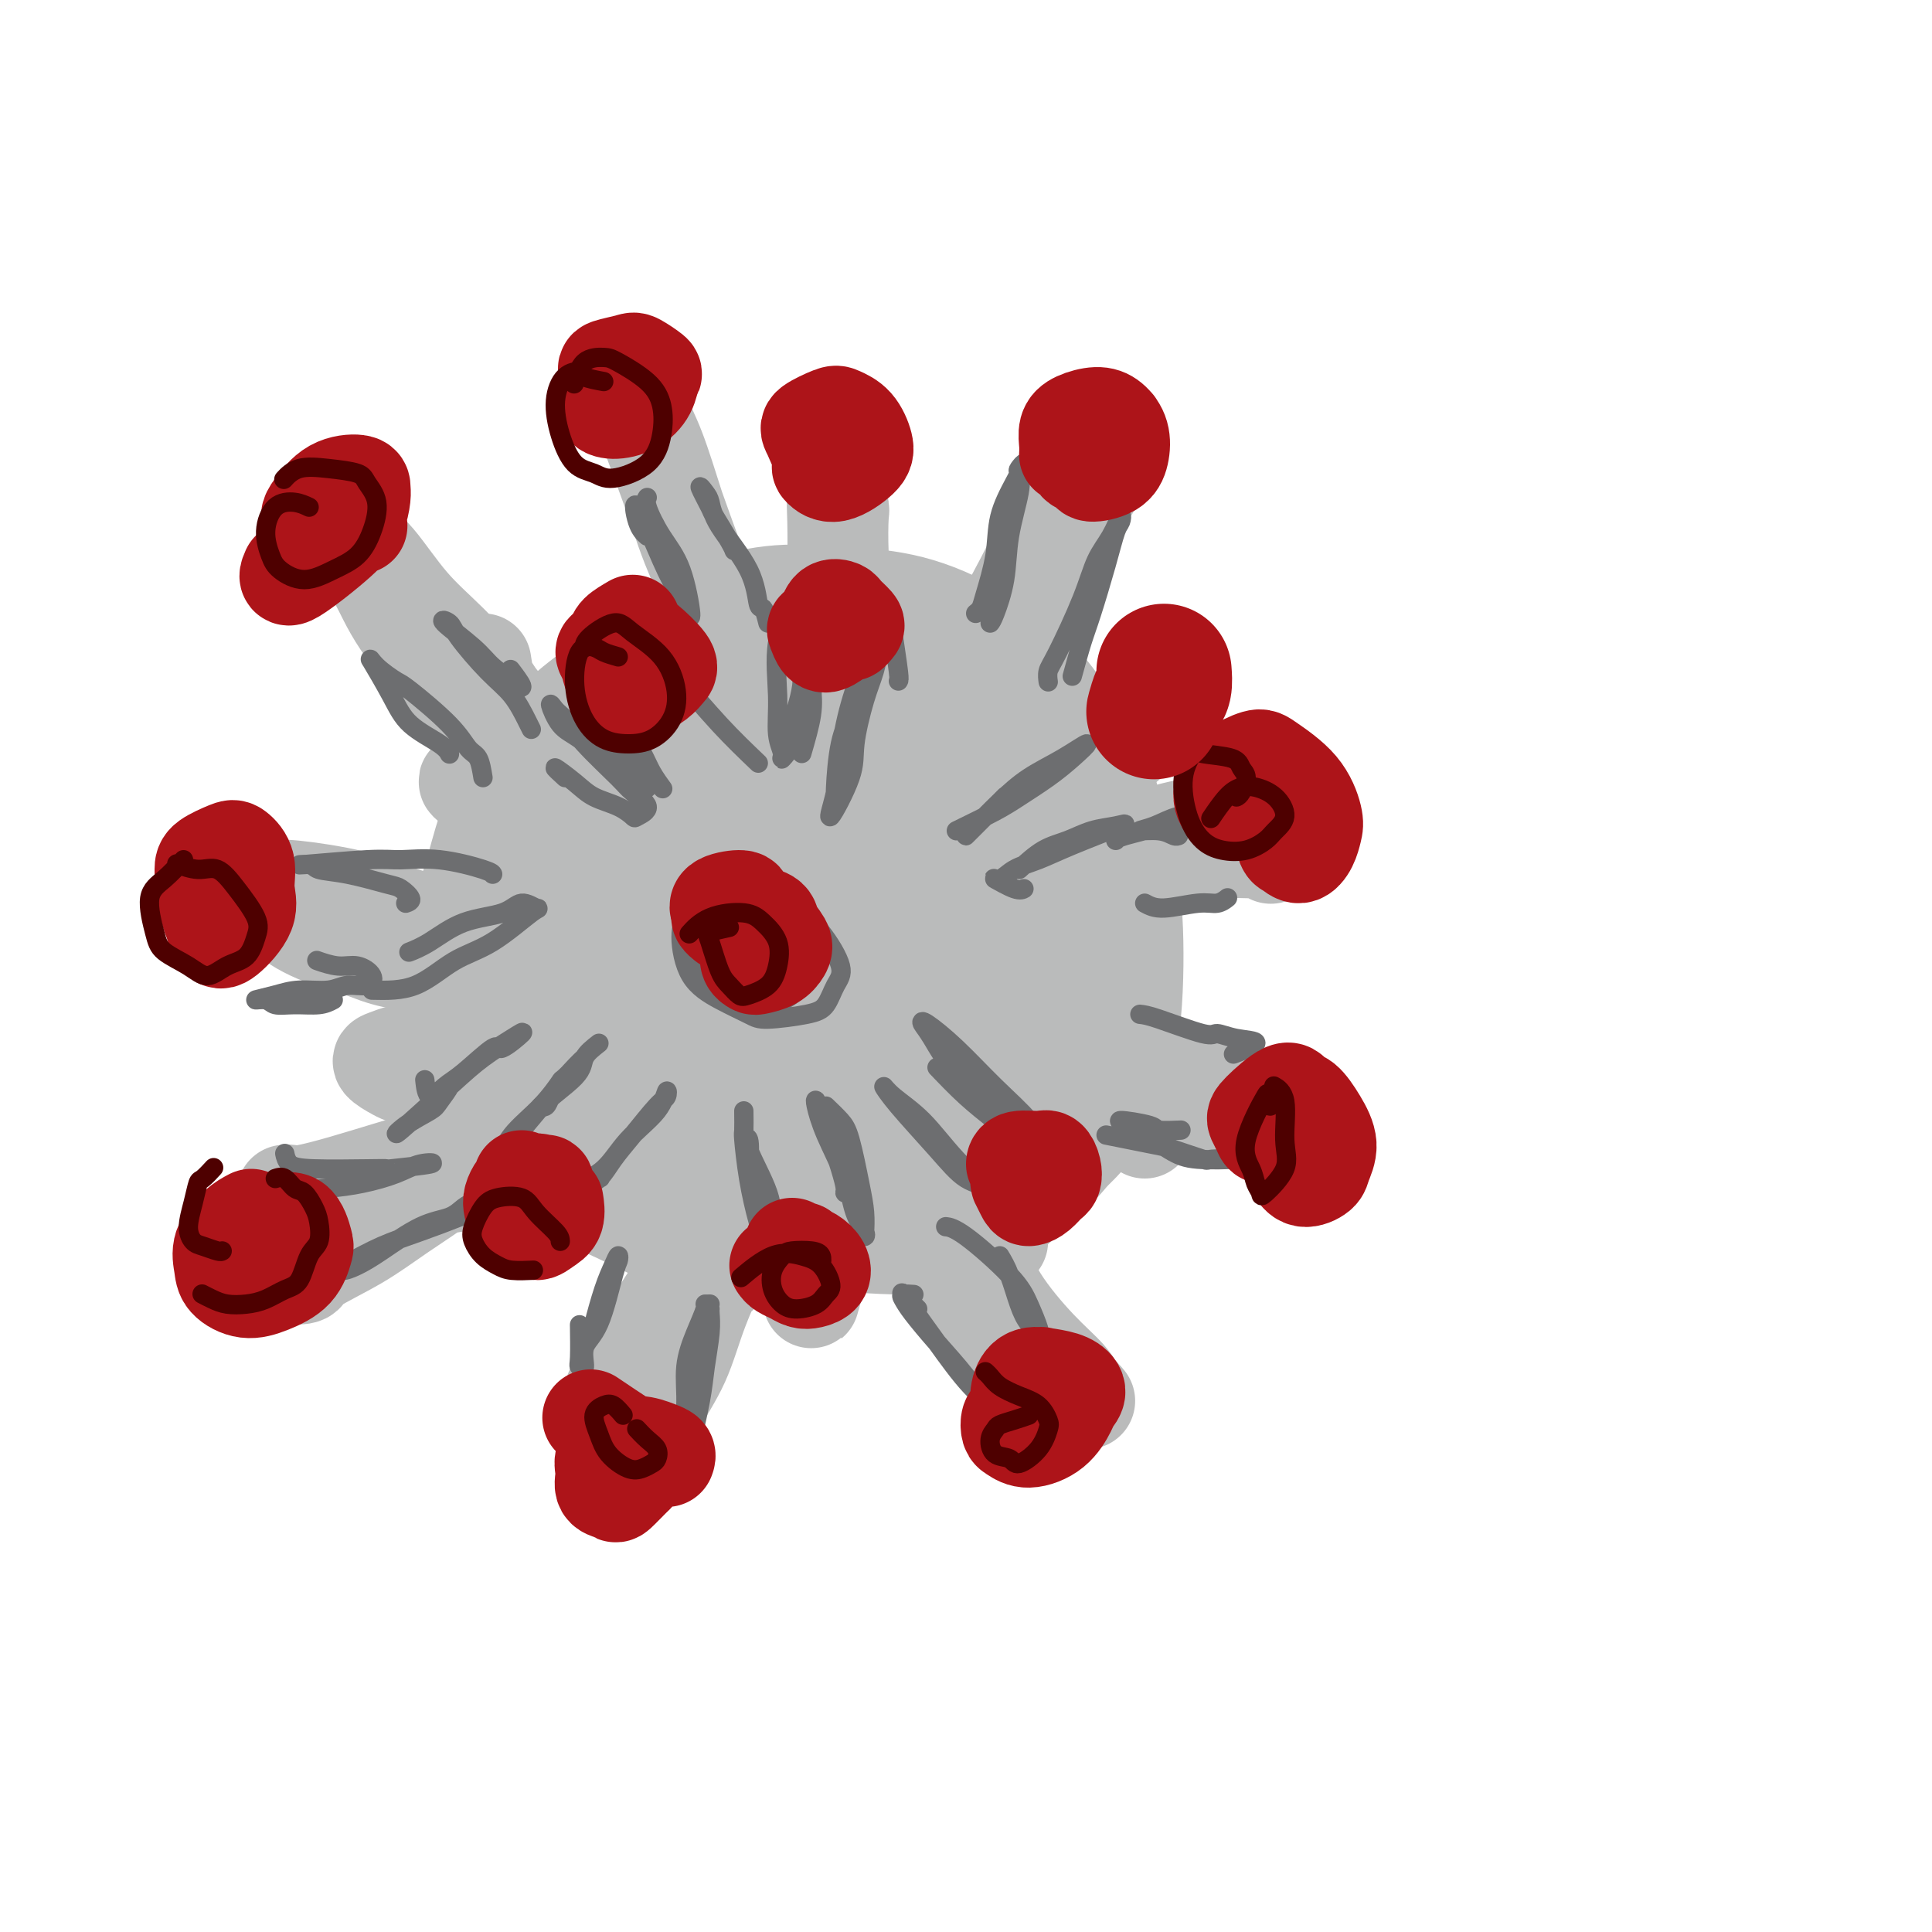 <svg viewBox='0 0 400 400' version='1.1' xmlns='http://www.w3.org/2000/svg' xmlns:xlink='http://www.w3.org/1999/xlink'><g fill='none' stroke='rgb(186,187,187)' stroke-width='28' stroke-linecap='round' stroke-linejoin='round'><path d='M186,154c-0.231,-0.624 -0.461,-1.247 -2,-2c-1.539,-0.753 -4.386,-1.635 -7,-2c-2.614,-0.365 -4.996,-0.214 -8,1c-3.004,1.214 -6.630,3.492 -10,6c-3.370,2.508 -6.486,5.247 -9,8c-2.514,2.753 -4.428,5.521 -6,10c-1.572,4.479 -2.802,10.668 -3,16c-0.198,5.332 0.638,9.805 2,14c1.362,4.195 3.251,8.111 6,12c2.749,3.889 6.358,7.752 10,10c3.642,2.248 7.317,2.880 11,3c3.683,0.120 7.372,-0.273 11,-1c3.628,-0.727 7.194,-1.787 10,-4c2.806,-2.213 4.854,-5.578 7,-9c2.146,-3.422 4.392,-6.901 6,-12c1.608,-5.099 2.578,-11.819 3,-18c0.422,-6.181 0.296,-11.824 0,-17c-0.296,-5.176 -0.763,-9.886 -3,-15c-2.237,-5.114 -6.243,-10.632 -10,-14c-3.757,-3.368 -7.265,-4.586 -11,-5c-3.735,-0.414 -7.696,-0.023 -13,1c-5.304,1.023 -11.950,2.676 -17,5c-5.050,2.324 -8.505,5.317 -12,8c-3.495,2.683 -7.031,5.056 -11,9c-3.969,3.944 -8.369,9.458 -11,14c-2.631,4.542 -3.491,8.111 -4,12c-0.509,3.889 -0.667,8.097 0,13c0.667,4.903 2.158,10.500 4,15c1.842,4.500 4.034,7.904 8,12c3.966,4.096 9.704,8.885 15,12c5.296,3.115 10.148,4.558 15,6'/><path d='M157,242c5.361,1.437 11.265,2.029 17,2c5.735,-0.029 11.302,-0.679 17,-2c5.698,-1.321 11.526,-3.311 16,-6c4.474,-2.689 7.595,-6.075 10,-9c2.405,-2.925 4.095,-5.389 6,-10c1.905,-4.611 4.025,-11.370 5,-17c0.975,-5.630 0.804,-10.131 0,-15c-0.804,-4.869 -2.243,-10.107 -5,-16c-2.757,-5.893 -6.832,-12.441 -11,-17c-4.168,-4.559 -8.428,-7.127 -13,-10c-4.572,-2.873 -9.458,-6.049 -14,-8c-4.542,-1.951 -8.742,-2.678 -14,-3c-5.258,-0.322 -11.574,-0.239 -16,0c-4.426,0.239 -6.960,0.636 -10,2c-3.040,1.364 -6.584,3.696 -10,6c-3.416,2.304 -6.703,4.579 -10,7c-3.297,2.421 -6.603,4.988 -10,9c-3.397,4.012 -6.886,9.468 -9,14c-2.114,4.532 -2.855,8.138 -4,12c-1.145,3.862 -2.695,7.979 -2,14c0.695,6.021 3.634,13.945 6,20c2.366,6.055 4.160,10.241 7,14c2.840,3.759 6.725,7.089 12,10c5.275,2.911 11.940,5.401 18,7c6.060,1.599 11.514,2.307 17,3c5.486,0.693 11.002,1.371 18,1c6.998,-0.371 15.477,-1.790 21,-3c5.523,-1.210 8.089,-2.211 11,-4c2.911,-1.789 6.168,-4.366 9,-7c2.832,-2.634 5.238,-5.324 7,-9c1.762,-3.676 2.881,-8.338 4,-13'/><path d='M230,214c0.892,-5.548 1.122,-12.918 1,-19c-0.122,-6.082 -0.598,-10.875 -2,-16c-1.402,-5.125 -3.731,-10.580 -6,-15c-2.269,-4.420 -4.476,-7.803 -8,-12c-3.524,-4.197 -8.363,-9.206 -13,-13c-4.637,-3.794 -9.071,-6.371 -13,-8c-3.929,-1.629 -7.354,-2.308 -12,-3c-4.646,-0.692 -10.515,-1.398 -15,-1c-4.485,0.398 -7.587,1.898 -11,3c-3.413,1.102 -7.137,1.806 -11,4c-3.863,2.194 -7.865,5.880 -11,9c-3.135,3.120 -5.402,5.675 -8,9c-2.598,3.325 -5.526,7.420 -8,11c-2.474,3.580 -4.494,6.645 -6,11c-1.506,4.355 -2.499,10.002 -3,15c-0.501,4.998 -0.509,9.349 0,14c0.509,4.651 1.536,9.603 3,14c1.464,4.397 3.366,8.238 7,12c3.634,3.762 9.001,7.443 14,10c4.999,2.557 9.629,3.988 14,6c4.371,2.012 8.481,4.605 13,6c4.519,1.395 9.446,1.592 15,2c5.554,0.408 11.735,1.026 17,1c5.265,-0.026 9.613,-0.697 13,-2c3.387,-1.303 5.814,-3.236 9,-6c3.186,-2.764 7.130,-6.357 10,-10c2.870,-3.643 4.667,-7.335 6,-11c1.333,-3.665 2.203,-7.302 3,-13c0.797,-5.698 1.522,-13.457 2,-19c0.478,-5.543 0.708,-8.869 0,-13c-0.708,-4.131 -2.354,-9.065 -4,-14'/><path d='M226,166c-1.630,-6.313 -3.706,-8.595 -6,-12c-2.294,-3.405 -4.806,-7.934 -9,-12c-4.194,-4.066 -10.070,-7.670 -15,-10c-4.930,-2.330 -8.916,-3.385 -13,-4c-4.084,-0.615 -8.268,-0.791 -12,-1c-3.732,-0.209 -7.013,-0.453 -11,0c-3.987,0.453 -8.681,1.601 -12,3c-3.319,1.399 -5.265,3.049 -8,5c-2.735,1.951 -6.259,4.202 -10,8c-3.741,3.798 -7.697,9.143 -11,13c-3.303,3.857 -5.951,6.226 -8,9c-2.049,2.774 -3.499,5.953 -5,10c-1.501,4.047 -3.054,8.962 -4,14c-0.946,5.038 -1.286,10.198 -1,15c0.286,4.802 1.199,9.247 3,14c1.801,4.753 4.491,9.813 7,14c2.509,4.187 4.837,7.499 8,10c3.163,2.501 7.161,4.189 11,6c3.839,1.811 7.518,3.744 11,5c3.482,1.256 6.767,1.834 12,2c5.233,0.166 12.416,-0.081 18,-1c5.584,-0.919 9.571,-2.511 14,-5c4.429,-2.489 9.302,-5.876 13,-9c3.698,-3.124 6.220,-5.986 8,-11c1.780,-5.014 2.816,-12.179 3,-19c0.184,-6.821 -0.484,-13.298 -2,-19c-1.516,-5.702 -3.881,-10.630 -7,-15c-3.119,-4.370 -6.991,-8.182 -11,-11c-4.009,-2.818 -8.156,-4.643 -12,-6c-3.844,-1.357 -7.384,-2.245 -12,-2c-4.616,0.245 -10.308,1.622 -16,3'/><path d='M149,160c-4.451,1.923 -7.578,5.232 -11,9c-3.422,3.768 -7.140,7.996 -10,13c-2.860,5.004 -4.862,10.785 -5,18c-0.138,7.215 1.590,15.865 4,21c2.410,5.135 5.504,6.756 9,8c3.496,1.244 7.393,2.111 12,2c4.607,-0.111 9.923,-1.199 15,-3c5.077,-1.801 9.913,-4.314 15,-9c5.087,-4.686 10.424,-11.544 14,-17c3.576,-5.456 5.392,-9.511 6,-14c0.608,-4.489 0.009,-9.412 -3,-15c-3.009,-5.588 -8.427,-11.840 -13,-15c-4.573,-3.160 -8.301,-3.230 -12,-3c-3.699,0.230 -7.370,0.758 -12,4c-4.630,3.242 -10.220,9.198 -13,15c-2.780,5.802 -2.751,11.448 -3,17c-0.249,5.552 -0.777,11.008 1,15c1.777,3.992 5.859,6.520 10,8c4.141,1.480 8.341,1.913 12,1c3.659,-0.913 6.779,-3.172 10,-6c3.221,-2.828 6.545,-6.225 9,-10c2.455,-3.775 4.041,-7.929 4,-13c-0.041,-5.071 -1.707,-11.060 -4,-15c-2.293,-3.940 -5.211,-5.832 -7,-7c-1.789,-1.168 -2.449,-1.611 -5,-1c-2.551,0.611 -6.993,2.275 -10,6c-3.007,3.725 -4.579,9.512 -5,15c-0.421,5.488 0.310,10.677 1,15c0.690,4.323 1.340,7.779 4,10c2.660,2.221 7.332,3.206 11,3c3.668,-0.206 6.334,-1.603 9,-3'/><path d='M182,209c2.956,-1.574 5.845,-4.010 8,-8c2.155,-3.990 3.574,-9.534 4,-14c0.426,-4.466 -0.142,-7.853 -2,-11c-1.858,-3.147 -5.007,-6.053 -7,-8c-1.993,-1.947 -2.830,-2.934 -5,-2c-2.170,0.934 -5.674,3.789 -8,7c-2.326,3.211 -3.474,6.779 -4,11c-0.526,4.221 -0.431,9.094 0,13c0.431,3.906 1.197,6.845 2,9c0.803,2.155 1.641,3.525 4,4c2.359,0.475 6.238,0.053 9,-2c2.762,-2.053 4.407,-5.739 6,-9c1.593,-3.261 3.133,-6.097 3,-10c-0.133,-3.903 -1.940,-8.874 -3,-11c-1.060,-2.126 -1.375,-1.407 -2,-2c-0.625,-0.593 -1.561,-2.497 -4,-2c-2.439,0.497 -6.380,3.396 -9,6c-2.620,2.604 -3.919,4.915 -5,7c-1.081,2.085 -1.945,3.946 -2,7c-0.055,3.054 0.699,7.301 1,9c0.301,1.699 0.151,0.849 0,0'/></g>
<g fill='none' stroke='rgb(186,187,187)' stroke-width='20' stroke-linecap='round' stroke-linejoin='round'><path d='M100,137c0.311,2.000 0.622,4.000 1,5c0.378,1.000 0.822,1.000 1,1c0.178,0.000 0.089,0.000 0,0'/><path d='M118,163c-0.288,-1.120 -0.577,-2.240 -1,-3c-0.423,-0.760 -0.981,-1.160 -2,-2c-1.019,-0.840 -2.498,-2.119 -5,-5c-2.502,-2.881 -6.025,-7.365 -9,-11c-2.975,-3.635 -5.400,-6.420 -8,-9c-2.600,-2.580 -5.376,-4.954 -8,-8c-2.624,-3.046 -5.097,-6.765 -7,-9c-1.903,-2.235 -3.235,-2.986 -4,-4c-0.765,-1.014 -0.962,-2.291 -1,-2c-0.038,0.291 0.083,2.151 1,4c0.917,1.849 2.631,3.686 4,6c1.369,2.314 2.395,5.104 5,9c2.605,3.896 6.790,8.898 10,13c3.210,4.102 5.445,7.303 8,10c2.555,2.697 5.431,4.891 8,7c2.569,2.109 4.832,4.134 6,5c1.168,0.866 1.241,0.572 2,1c0.759,0.428 2.204,1.577 3,2c0.796,0.423 0.942,0.121 1,0c0.058,-0.121 0.029,-0.060 0,0'/><path d='M155,142c-1.055,-1.532 -2.109,-3.064 -3,-5c-0.891,-1.936 -1.618,-4.276 -3,-8c-1.382,-3.724 -3.417,-8.832 -5,-13c-1.583,-4.168 -2.712,-7.397 -4,-11c-1.288,-3.603 -2.736,-7.582 -4,-11c-1.264,-3.418 -2.345,-6.276 -3,-8c-0.655,-1.724 -0.886,-2.315 -1,-3c-0.114,-0.685 -0.113,-1.463 0,-1c0.113,0.463 0.337,2.166 1,4c0.663,1.834 1.766,3.799 3,7c1.234,3.201 2.600,7.639 4,12c1.400,4.361 2.833,8.646 5,13c2.167,4.354 5.068,8.778 7,12c1.932,3.222 2.896,5.242 4,7c1.104,1.758 2.347,3.255 3,4c0.653,0.745 0.714,0.739 1,1c0.286,0.261 0.796,0.789 1,1c0.204,0.211 0.102,0.106 0,0'/><path d='M206,162c0.295,-0.277 0.590,-0.554 1,-3c0.410,-2.446 0.935,-7.062 2,-11c1.065,-3.938 2.670,-7.200 4,-11c1.330,-3.800 2.385,-8.140 4,-13c1.615,-4.860 3.791,-10.241 5,-14c1.209,-3.759 1.451,-5.896 2,-7c0.549,-1.104 1.405,-1.173 2,-2c0.595,-0.827 0.928,-2.410 0,-2c-0.928,0.410 -3.119,2.814 -4,4c-0.881,1.186 -0.453,1.152 -1,2c-0.547,0.848 -2.069,2.576 -4,7c-1.931,4.424 -4.271,11.545 -6,17c-1.729,5.455 -2.849,9.245 -4,13c-1.151,3.755 -2.335,7.476 -3,10c-0.665,2.524 -0.810,3.851 0,3c0.810,-0.851 2.576,-3.881 3,-5c0.424,-1.119 -0.492,-0.326 0,-2c0.492,-1.674 2.393,-5.815 4,-10c1.607,-4.185 2.922,-8.414 4,-13c1.078,-4.586 1.921,-9.530 3,-13c1.079,-3.470 2.395,-5.466 3,-7c0.605,-1.534 0.499,-2.606 0,-2c-0.499,0.606 -1.391,2.888 -2,4c-0.609,1.112 -0.934,1.052 -2,3c-1.066,1.948 -2.873,5.904 -5,10c-2.127,4.096 -4.573,8.334 -6,12c-1.427,3.666 -1.836,6.762 -2,8c-0.164,1.238 -0.082,0.619 0,0'/><path d='M221,178c1.447,-0.778 2.894,-1.556 5,-2c2.106,-0.444 4.870,-0.553 7,-1c2.130,-0.447 3.625,-1.232 6,-2c2.375,-0.768 5.630,-1.521 8,-2c2.370,-0.479 3.855,-0.685 5,-1c1.145,-0.315 1.952,-0.737 3,-1c1.048,-0.263 2.339,-0.365 2,0c-0.339,0.365 -2.308,1.198 -5,2c-2.692,0.802 -6.106,1.573 -9,2c-2.894,0.427 -5.268,0.512 -8,1c-2.732,0.488 -5.821,1.381 -9,2c-3.179,0.619 -6.447,0.965 -8,1c-1.553,0.035 -1.390,-0.240 -2,0c-0.610,0.240 -1.993,0.993 -1,1c0.993,0.007 4.362,-0.734 6,-1c1.638,-0.266 1.546,-0.057 3,0c1.454,0.057 4.455,-0.038 8,0c3.545,0.038 7.633,0.210 11,0c3.367,-0.210 6.013,-0.802 9,-1c2.987,-0.198 6.316,-0.001 8,0c1.684,0.001 1.723,-0.192 2,0c0.277,0.192 0.794,0.769 1,1c0.206,0.231 0.103,0.115 0,0'/><path d='M234,221c0.659,0.245 1.318,0.490 3,1c1.682,0.510 4.386,1.285 7,2c2.614,0.715 5.140,1.369 7,2c1.860,0.631 3.056,1.239 5,2c1.944,0.761 4.636,1.673 6,2c1.364,0.327 1.402,0.067 2,0c0.598,-0.067 1.758,0.059 1,0c-0.758,-0.059 -3.434,-0.304 -6,-1c-2.566,-0.696 -5.023,-1.845 -9,-3c-3.977,-1.155 -9.476,-2.318 -14,-3c-4.524,-0.682 -8.074,-0.884 -10,-1c-1.926,-0.116 -2.228,-0.145 -3,0c-0.772,0.145 -2.015,0.462 -2,1c0.015,0.538 1.287,1.295 3,2c1.713,0.705 3.867,1.359 7,2c3.133,0.641 7.246,1.268 11,2c3.754,0.732 7.150,1.569 10,2c2.850,0.431 5.156,0.456 7,1c1.844,0.544 3.227,1.608 4,2c0.773,0.392 0.935,0.112 1,0c0.065,-0.112 0.032,-0.056 0,0'/><path d='M207,257c-1.045,-0.728 -2.089,-1.456 -3,-2c-0.911,-0.544 -1.687,-0.906 -2,-1c-0.313,-0.094 -0.162,0.078 0,1c0.162,0.922 0.334,2.594 1,5c0.666,2.406 1.827,5.547 4,9c2.173,3.453 5.358,7.218 8,10c2.642,2.782 4.741,4.581 6,6c1.259,1.419 1.680,2.458 2,3c0.320,0.542 0.540,0.585 1,1c0.460,0.415 1.159,1.201 1,1c-0.159,-0.201 -1.176,-1.389 -3,-3c-1.824,-1.611 -4.453,-3.646 -7,-6c-2.547,-2.354 -5.011,-5.026 -9,-9c-3.989,-3.974 -9.504,-9.248 -13,-13c-3.496,-3.752 -4.974,-5.982 -6,-7c-1.026,-1.018 -1.599,-0.824 -2,-1c-0.401,-0.176 -0.628,-0.722 1,1c1.628,1.722 5.111,5.711 8,9c2.889,3.289 5.183,5.876 8,9c2.817,3.124 6.155,6.785 8,9c1.845,2.215 2.195,2.986 3,4c0.805,1.014 2.063,2.273 2,3c-0.063,0.727 -1.447,0.922 -2,1c-0.553,0.078 -0.277,0.039 0,0'/><path d='M149,264c0.131,-1.134 0.262,-2.267 0,-3c-0.262,-0.733 -0.917,-1.065 -2,-1c-1.083,0.065 -2.594,0.526 -4,2c-1.406,1.474 -2.705,3.959 -4,6c-1.295,2.041 -2.585,3.637 -4,7c-1.415,3.363 -2.955,8.492 -4,12c-1.045,3.508 -1.593,5.393 -2,7c-0.407,1.607 -0.671,2.934 -1,4c-0.329,1.066 -0.722,1.870 0,2c0.722,0.130 2.561,-0.413 4,-2c1.439,-1.587 2.479,-4.216 4,-7c1.521,-2.784 3.522,-5.721 5,-9c1.478,-3.279 2.432,-6.899 4,-11c1.568,-4.101 3.750,-8.684 5,-12c1.250,-3.316 1.568,-5.367 2,-6c0.432,-0.633 0.978,0.151 1,0c0.022,-0.151 -0.481,-1.237 -2,0c-1.519,1.237 -4.053,4.798 -6,8c-1.947,3.202 -3.306,6.047 -5,9c-1.694,2.953 -3.722,6.016 -6,10c-2.278,3.984 -4.807,8.891 -6,12c-1.193,3.109 -1.052,4.422 -1,5c0.052,0.578 0.014,0.423 0,1c-0.014,0.577 -0.004,1.886 0,0c0.004,-1.886 0.001,-6.967 0,-9c-0.001,-2.033 -0.001,-1.016 0,0'/><path d='M108,252c-0.128,-0.556 -0.256,-1.113 0,-2c0.256,-0.887 0.896,-2.106 1,-3c0.104,-0.894 -0.329,-1.465 -1,-2c-0.671,-0.535 -1.582,-1.036 -4,-1c-2.418,0.036 -6.344,0.607 -9,1c-2.656,0.393 -4.042,0.606 -7,2c-2.958,1.394 -7.489,3.968 -11,6c-3.511,2.032 -6.002,3.521 -8,5c-1.998,1.479 -3.503,2.946 -5,4c-1.497,1.054 -2.986,1.695 -3,2c-0.014,0.305 1.445,0.276 2,0c0.555,-0.276 0.204,-0.797 2,-2c1.796,-1.203 5.738,-3.088 9,-5c3.262,-1.912 5.845,-3.851 9,-6c3.155,-2.149 6.884,-4.509 10,-7c3.116,-2.491 5.621,-5.114 7,-6c1.379,-0.886 1.632,-0.036 1,0c-0.632,0.036 -2.151,-0.743 -3,-1c-0.849,-0.257 -1.029,0.008 -4,1c-2.971,0.992 -8.733,2.711 -13,4c-4.267,1.289 -7.038,2.149 -10,3c-2.962,0.851 -6.113,1.692 -8,2c-1.887,0.308 -2.508,0.083 -3,0c-0.492,-0.083 -0.855,-0.024 -1,0c-0.145,0.024 -0.073,0.012 0,0'/><path d='M93,201c-0.621,-0.341 -1.242,-0.683 -3,-1c-1.758,-0.317 -4.653,-0.611 -7,-1c-2.347,-0.389 -4.146,-0.875 -7,-2c-2.854,-1.125 -6.764,-2.890 -9,-4c-2.236,-1.110 -2.798,-1.564 -4,-2c-1.202,-0.436 -3.044,-0.853 -2,0c1.044,0.853 4.974,2.977 9,4c4.026,1.023 8.150,0.945 11,1c2.850,0.055 4.428,0.244 6,0c1.572,-0.244 3.138,-0.922 4,-1c0.862,-0.078 1.020,0.445 1,0c-0.020,-0.445 -0.218,-1.856 -2,-3c-1.782,-1.144 -5.148,-2.019 -8,-3c-2.852,-0.981 -5.188,-2.067 -9,-3c-3.812,-0.933 -9.099,-1.714 -12,-2c-2.901,-0.286 -3.417,-0.077 -4,0c-0.583,0.077 -1.234,0.021 -2,0c-0.766,-0.021 -1.647,-0.006 -2,0c-0.353,0.006 -0.176,0.003 0,0'/><path d='M140,185c-1.041,-1.768 -2.082,-3.536 -4,-5c-1.918,-1.464 -4.711,-2.625 -8,-4c-3.289,-1.375 -7.072,-2.965 -11,-5c-3.928,-2.035 -7.999,-4.515 -11,-6c-3.001,-1.485 -4.931,-1.974 -6,-2c-1.069,-0.026 -1.275,0.412 -2,0c-0.725,-0.412 -1.967,-1.673 -1,-1c0.967,0.673 4.143,3.280 7,5c2.857,1.720 5.395,2.553 9,4c3.605,1.447 8.279,3.507 12,5c3.721,1.493 6.491,2.418 9,3c2.509,0.582 4.759,0.821 6,1c1.241,0.179 1.473,0.296 1,0c-0.473,-0.296 -1.652,-1.007 -3,-2c-1.348,-0.993 -2.866,-2.270 -6,-4c-3.134,-1.730 -7.884,-3.914 -12,-6c-4.116,-2.086 -7.598,-4.075 -9,-5c-1.402,-0.925 -0.724,-0.788 -1,-1c-0.276,-0.212 -1.508,-0.775 -2,-1c-0.492,-0.225 -0.246,-0.113 0,0'/><path d='M181,157c-0.892,-0.642 -1.784,-1.284 -2,-2c-0.216,-0.716 0.243,-1.506 0,-4c-0.243,-2.494 -1.188,-6.694 -2,-11c-0.812,-4.306 -1.489,-8.719 -2,-13c-0.511,-4.281 -0.855,-8.429 -1,-12c-0.145,-3.571 -0.091,-6.566 0,-8c0.091,-1.434 0.220,-1.309 0,-2c-0.220,-0.691 -0.788,-2.199 -1,-2c-0.212,0.199 -0.066,2.106 0,5c0.066,2.894 0.054,6.775 0,10c-0.054,3.225 -0.151,5.794 0,9c0.151,3.206 0.549,7.049 1,10c0.451,2.951 0.955,5.008 1,7c0.045,1.992 -0.368,3.917 0,3c0.368,-0.917 1.518,-4.675 2,-8c0.482,-3.325 0.298,-6.217 0,-8c-0.298,-1.783 -0.709,-2.457 -1,-4c-0.291,-1.543 -0.463,-3.954 0,-3c0.463,0.954 1.561,5.273 2,7c0.439,1.727 0.220,0.864 0,0'/><path d='M198,176c2.476,-1.508 4.952,-3.015 7,-4c2.048,-0.985 3.669,-1.447 6,-3c2.331,-1.553 5.373,-4.196 8,-6c2.627,-1.804 4.839,-2.770 7,-4c2.161,-1.230 4.272,-2.724 6,-4c1.728,-1.276 3.071,-2.336 2,-2c-1.071,0.336 -4.558,2.067 -8,4c-3.442,1.933 -6.838,4.070 -10,6c-3.162,1.930 -6.090,3.655 -8,5c-1.910,1.345 -2.802,2.312 -4,3c-1.198,0.688 -2.702,1.099 -2,1c0.702,-0.099 3.611,-0.706 5,-1c1.389,-0.294 1.259,-0.275 3,-1c1.741,-0.725 5.353,-2.194 8,-3c2.647,-0.806 4.328,-0.948 6,-1c1.672,-0.052 3.335,-0.015 4,0c0.665,0.015 0.333,0.007 0,0'/><path d='M217,205c2.293,1.607 4.586,3.214 6,5c1.414,1.786 1.948,3.751 3,6c1.052,2.249 2.623,4.783 4,7c1.377,2.217 2.562,4.116 3,5c0.438,0.884 0.129,0.752 1,2c0.871,1.248 2.923,3.875 3,4c0.077,0.125 -1.819,-2.251 -4,-4c-2.181,-1.749 -4.647,-2.871 -7,-5c-2.353,-2.129 -4.594,-5.265 -7,-8c-2.406,-2.735 -4.976,-5.071 -7,-7c-2.024,-1.929 -3.503,-3.453 -3,-3c0.503,0.453 2.989,2.882 4,4c1.011,1.118 0.548,0.923 2,2c1.452,1.077 4.820,3.424 7,5c2.180,1.576 3.172,2.381 4,3c0.828,0.619 1.492,1.051 2,2c0.508,0.949 0.859,2.414 1,3c0.141,0.586 0.070,0.293 0,0'/><path d='M166,239c-0.009,1.175 -0.018,2.350 0,3c0.018,0.650 0.061,0.774 0,3c-0.061,2.226 -0.228,6.554 0,10c0.228,3.446 0.852,6.012 1,8c0.148,1.988 -0.180,3.400 0,4c0.180,0.600 0.867,0.387 1,1c0.133,0.613 -0.290,2.051 0,1c0.290,-1.051 1.291,-4.590 2,-7c0.709,-2.410 1.125,-3.690 1,-6c-0.125,-2.310 -0.789,-5.649 -1,-9c-0.211,-3.351 0.033,-6.715 0,-9c-0.033,-2.285 -0.344,-3.493 -1,-3c-0.656,0.493 -1.658,2.686 -2,5c-0.342,2.314 -0.025,4.750 0,7c0.025,2.250 -0.242,4.316 0,6c0.242,1.684 0.993,2.988 1,4c0.007,1.012 -0.729,1.734 -1,2c-0.271,0.266 -0.077,0.076 0,0c0.077,-0.076 0.039,-0.038 0,0'/><path d='M109,216c0.529,-0.850 1.058,-1.699 1,-2c-0.058,-0.301 -0.704,-0.053 -2,0c-1.296,0.053 -3.243,-0.088 -6,0c-2.757,0.088 -6.324,0.404 -9,1c-2.676,0.596 -4.460,1.472 -6,2c-1.540,0.528 -2.836,0.707 -4,1c-1.164,0.293 -2.195,0.700 -3,1c-0.805,0.300 -1.384,0.495 -1,1c0.384,0.505 1.731,1.322 3,2c1.269,0.678 2.462,1.217 5,1c2.538,-0.217 6.423,-1.192 10,-2c3.577,-0.808 6.846,-1.451 9,-2c2.154,-0.549 3.194,-1.006 4,-2c0.806,-0.994 1.379,-2.525 2,-3c0.621,-0.475 1.291,0.108 1,0c-0.291,-0.108 -1.542,-0.905 -3,-1c-1.458,-0.095 -3.123,0.513 -4,1c-0.877,0.487 -0.965,0.853 -1,1c-0.035,0.147 -0.018,0.073 0,0'/></g>
<g fill='none' stroke='rgb(109,110,112)' stroke-width='4' stroke-linecap='round' stroke-linejoin='round'><path d='M100,161c-0.257,-1.562 -0.514,-3.124 -1,-4c-0.486,-0.876 -1.201,-1.067 -2,-2c-0.799,-0.933 -1.682,-2.610 -4,-5c-2.318,-2.390 -6.073,-5.495 -8,-7c-1.927,-1.505 -2.027,-1.411 -3,-2c-0.973,-0.589 -2.818,-1.861 -4,-3c-1.182,-1.139 -1.700,-2.144 -1,-1c0.700,1.144 2.618,4.436 4,7c1.382,2.564 2.227,4.400 4,6c1.773,1.600 4.475,2.965 6,4c1.525,1.035 1.872,1.740 2,2c0.128,0.260 0.037,0.074 0,0c-0.037,-0.074 -0.018,-0.037 0,0'/><path d='M110,151c-0.189,-0.380 -0.378,-0.760 -1,-2c-0.622,-1.240 -1.678,-3.342 -3,-5c-1.322,-1.658 -2.909,-2.874 -5,-5c-2.091,-2.126 -4.686,-5.164 -6,-7c-1.314,-1.836 -1.346,-2.471 -2,-3c-0.654,-0.529 -1.928,-0.951 -1,0c0.928,0.951 4.058,3.277 6,5c1.942,1.723 2.695,2.843 4,4c1.305,1.157 3.162,2.352 4,3c0.838,0.648 0.658,0.751 1,1c0.342,0.249 1.208,0.644 1,0c-0.208,-0.644 -1.488,-2.327 -2,-3c-0.512,-0.673 -0.256,-0.337 0,0'/><path d='M134,111c-0.714,-0.636 -1.429,-1.272 -2,-3c-0.571,-1.728 -0.999,-4.546 0,-3c0.999,1.546 3.426,7.458 5,11c1.574,3.542 2.294,4.715 3,6c0.706,1.285 1.397,2.681 2,4c0.603,1.319 1.118,2.560 1,1c-0.118,-1.560 -0.869,-5.921 -2,-9c-1.131,-3.079 -2.643,-4.877 -4,-7c-1.357,-2.123 -2.558,-4.572 -3,-6c-0.442,-1.428 -0.126,-1.837 0,-2c0.126,-0.163 0.063,-0.082 0,0'/><path d='M159,129c-0.325,-1.304 -0.651,-2.608 -1,-3c-0.349,-0.392 -0.723,0.128 -1,-1c-0.277,-1.128 -0.458,-3.903 -2,-7c-1.542,-3.097 -4.444,-6.514 -6,-9c-1.556,-2.486 -1.765,-4.040 -2,-5c-0.235,-0.960 -0.498,-1.326 -1,-2c-0.502,-0.674 -1.245,-1.655 -1,-1c0.245,0.655 1.477,2.946 2,4c0.523,1.054 0.336,0.870 1,2c0.664,1.130 2.179,3.573 3,5c0.821,1.427 0.949,1.836 1,2c0.051,0.164 0.026,0.082 0,0'/><path d='M205,129c0.210,-0.261 0.421,-0.522 1,-2c0.579,-1.478 1.527,-4.174 2,-7c0.473,-2.826 0.472,-5.783 1,-9c0.528,-3.217 1.587,-6.695 2,-9c0.413,-2.305 0.181,-3.438 0,-4c-0.181,-0.562 -0.309,-0.552 0,-1c0.309,-0.448 1.057,-1.354 1,-1c-0.057,0.354 -0.918,1.968 -2,4c-1.082,2.032 -2.385,4.482 -3,7c-0.615,2.518 -0.543,5.106 -1,8c-0.457,2.894 -1.442,6.095 -2,8c-0.558,1.905 -0.689,2.513 -1,3c-0.311,0.487 -0.803,0.853 -1,1c-0.197,0.147 -0.098,0.073 0,0'/><path d='M222,140c0.696,-2.529 1.391,-5.058 2,-7c0.609,-1.942 1.131,-3.298 2,-6c0.869,-2.702 2.084,-6.751 3,-10c0.916,-3.249 1.532,-5.698 2,-7c0.468,-1.302 0.788,-1.457 1,-2c0.212,-0.543 0.317,-1.474 0,-1c-0.317,0.474 -1.055,2.353 -2,4c-0.945,1.647 -2.095,3.062 -3,5c-0.905,1.938 -1.563,4.401 -3,8c-1.437,3.599 -3.653,8.336 -5,11c-1.347,2.664 -1.824,3.256 -2,4c-0.176,0.744 -0.050,1.641 0,2c0.050,0.359 0.025,0.179 0,0'/><path d='M231,174c0.179,-0.260 0.357,-0.521 2,-1c1.643,-0.479 4.749,-1.178 7,-2c2.251,-0.822 3.647,-1.768 5,-2c1.353,-0.232 2.663,0.252 4,0c1.337,-0.252 2.701,-1.238 4,-2c1.299,-0.762 2.533,-1.300 2,-1c-0.533,0.300 -2.834,1.438 -5,2c-2.166,0.562 -4.195,0.547 -6,1c-1.805,0.453 -3.384,1.375 -5,2c-1.616,0.625 -3.270,0.952 -3,1c0.270,0.048 2.464,-0.183 4,0c1.536,0.183 2.413,0.780 3,1c0.587,0.220 0.882,0.063 1,0c0.118,-0.063 0.059,-0.031 0,0'/><path d='M237,187c1.003,0.544 2.006,1.088 4,1c1.994,-0.088 4.978,-0.807 7,-1c2.022,-0.193 3.083,0.140 4,0c0.917,-0.140 1.691,-0.754 2,-1c0.309,-0.246 0.155,-0.123 0,0'/><path d='M98,250c0.169,-0.482 0.339,-0.964 0,-1c-0.339,-0.036 -1.185,0.375 -2,1c-0.815,0.625 -1.599,1.465 -3,2c-1.401,0.535 -3.420,0.767 -6,2c-2.580,1.233 -5.721,3.467 -8,5c-2.279,1.533 -3.694,2.363 -5,3c-1.306,0.637 -2.502,1.080 -3,1c-0.498,-0.080 -0.297,-0.682 0,-1c0.297,-0.318 0.690,-0.351 2,-1c1.310,-0.649 3.535,-1.914 6,-3c2.465,-1.086 5.169,-1.992 8,-3c2.831,-1.008 5.788,-2.116 8,-3c2.212,-0.884 3.678,-1.543 5,-2c1.322,-0.457 2.499,-0.710 3,-1c0.501,-0.290 0.327,-0.617 0,-1c-0.327,-0.383 -0.808,-0.824 -1,-1c-0.192,-0.176 -0.096,-0.088 0,0'/><path d='M59,248c-0.233,0.369 -0.466,0.738 -1,1c-0.534,0.262 -1.368,0.419 -1,0c0.368,-0.419 1.938,-1.412 4,-2c2.062,-0.588 4.617,-0.771 7,-1c2.383,-0.229 4.595,-0.502 7,-1c2.405,-0.498 5.003,-1.219 7,-2c1.997,-0.781 3.391,-1.621 5,-2c1.609,-0.379 3.431,-0.297 2,0c-1.431,0.297 -6.117,0.810 -8,1c-1.883,0.190 -0.963,0.058 -1,0c-0.037,-0.058 -1.029,-0.040 -4,0c-2.971,0.040 -7.920,0.104 -11,0c-3.080,-0.104 -4.291,-0.374 -5,-1c-0.709,-0.626 -0.917,-1.607 -1,-2c-0.083,-0.393 -0.042,-0.196 0,0'/><path d='M69,207c-0.813,0.431 -1.626,0.862 -3,1c-1.374,0.138 -3.309,-0.018 -5,0c-1.691,0.018 -3.137,0.211 -4,0c-0.863,-0.211 -1.144,-0.826 -2,-1c-0.856,-0.174 -2.288,0.093 -2,0c0.288,-0.093 2.297,-0.545 4,-1c1.703,-0.455 3.100,-0.912 5,-1c1.900,-0.088 4.305,0.193 6,0c1.695,-0.193 2.682,-0.860 4,-1c1.318,-0.140 2.969,0.246 4,0c1.031,-0.246 1.442,-1.124 1,-2c-0.442,-0.876 -1.737,-1.750 -3,-2c-1.263,-0.250 -2.494,0.125 -4,0c-1.506,-0.125 -3.287,-0.750 -4,-1c-0.713,-0.250 -0.356,-0.125 0,0'/><path d='M84,187c0.611,-0.212 1.221,-0.424 1,-1c-0.221,-0.576 -1.274,-1.517 -2,-2c-0.726,-0.483 -1.124,-0.506 -3,-1c-1.876,-0.494 -5.230,-1.457 -8,-2c-2.770,-0.543 -4.957,-0.667 -6,-1c-1.043,-0.333 -0.941,-0.876 -2,-1c-1.059,-0.124 -3.279,0.169 -1,0c2.279,-0.169 9.055,-0.802 13,-1c3.945,-0.198 5.057,0.038 7,0c1.943,-0.038 4.717,-0.350 8,0c3.283,0.350 7.076,1.364 9,2c1.924,0.636 1.978,0.896 2,1c0.022,0.104 0.011,0.052 0,0'/><path d='M229,235c3.951,0.793 7.903,1.585 10,2c2.097,0.415 2.340,0.452 4,1c1.660,0.548 4.737,1.607 6,2c1.263,0.393 0.713,0.119 2,0c1.287,-0.119 4.411,-0.083 4,0c-0.411,0.083 -4.358,0.214 -7,0c-2.642,-0.214 -3.979,-0.773 -6,-2c-2.021,-1.227 -4.728,-3.124 -6,-4c-1.272,-0.876 -1.111,-0.732 -2,-1c-0.889,-0.268 -2.829,-0.947 -2,-1c0.829,-0.053 4.429,0.522 6,1c1.571,0.478 1.115,0.859 2,1c0.885,0.141 3.110,0.040 4,0c0.890,-0.040 0.445,-0.020 0,0'/><path d='M236,210c0.741,0.076 1.482,0.152 4,1c2.518,0.848 6.814,2.469 9,3c2.186,0.531 2.263,-0.029 3,0c0.737,0.029 2.136,0.647 4,1c1.864,0.353 4.194,0.441 4,1c-0.194,0.559 -2.913,1.588 -4,2c-1.087,0.412 -0.544,0.206 0,0'/><path d='M190,271c-1.235,-1.217 -2.471,-2.433 -3,-3c-0.529,-0.567 -0.352,-0.484 0,0c0.352,0.484 0.878,1.370 2,3c1.122,1.630 2.841,4.003 5,7c2.159,2.997 4.758,6.619 7,9c2.242,2.381 4.128,3.522 5,5c0.872,1.478 0.731,3.293 1,4c0.269,0.707 0.947,0.305 1,0c0.053,-0.305 -0.521,-0.515 -1,-1c-0.479,-0.485 -0.864,-1.247 -2,-3c-1.136,-1.753 -3.024,-4.498 -5,-7c-1.976,-2.502 -4.039,-4.761 -6,-7c-1.961,-2.239 -3.821,-4.456 -5,-6c-1.179,-1.544 -1.677,-2.414 -2,-3c-0.323,-0.586 -0.472,-0.889 0,-1c0.472,-0.111 1.563,-0.032 2,0c0.437,0.032 0.218,0.016 0,0'/><path d='M207,260c0.663,1.116 1.326,2.232 2,4c0.674,1.768 1.359,4.187 2,6c0.641,1.813 1.238,3.021 2,4c0.762,0.979 1.689,1.729 2,2c0.311,0.271 0.004,0.062 0,0c-0.004,-0.062 0.293,0.022 0,-1c-0.293,-1.022 -1.175,-3.149 -2,-5c-0.825,-1.851 -1.592,-3.424 -4,-6c-2.408,-2.576 -6.456,-6.155 -9,-8c-2.544,-1.845 -3.584,-1.956 -4,-2c-0.416,-0.044 -0.208,-0.022 0,0'/><path d='M147,270c-0.467,-0.005 -0.933,-0.009 -1,0c-0.067,0.009 0.266,0.033 0,1c-0.266,0.967 -1.130,2.878 -2,5c-0.870,2.122 -1.747,4.454 -2,7c-0.253,2.546 0.116,5.305 0,8c-0.116,2.695 -0.718,5.324 -1,7c-0.282,1.676 -0.245,2.398 0,3c0.245,0.602 0.696,1.085 1,1c0.304,-0.085 0.460,-0.737 1,-3c0.540,-2.263 1.465,-6.137 2,-9c0.535,-2.863 0.679,-4.715 1,-7c0.321,-2.285 0.818,-5.004 1,-7c0.182,-1.996 0.049,-3.268 0,-4c-0.049,-0.732 -0.014,-0.923 0,-1c0.014,-0.077 0.007,-0.038 0,0'/><path d='M123,275c-0.174,0.236 -0.347,0.473 0,-1c0.347,-1.473 1.216,-4.655 2,-7c0.784,-2.345 1.484,-3.852 2,-5c0.516,-1.148 0.848,-1.936 1,-2c0.152,-0.064 0.122,0.597 0,1c-0.122,0.403 -0.338,0.550 -1,3c-0.662,2.450 -1.771,7.205 -3,10c-1.229,2.795 -2.578,3.630 -3,5c-0.422,1.370 0.083,3.273 0,4c-0.083,0.727 -0.754,0.277 -1,0c-0.246,-0.277 -0.066,-0.382 0,-2c0.066,-1.618 0.019,-4.748 0,-6c-0.019,-1.252 -0.009,-0.626 0,0'/><path d='M114,227c-0.311,0.844 -0.622,1.689 -1,2c-0.378,0.311 -0.822,0.089 -1,0c-0.178,-0.089 -0.089,-0.044 0,0'/><path d='M124,216c-1.252,0.979 -2.504,1.958 -3,3c-0.496,1.042 -0.236,2.148 -2,4c-1.764,1.852 -5.551,4.451 -8,7c-2.449,2.549 -3.558,5.050 -5,7c-1.442,1.950 -3.216,3.349 -4,4c-0.784,0.651 -0.577,0.553 -1,1c-0.423,0.447 -1.475,1.440 -1,1c0.475,-0.440 2.479,-2.311 4,-4c1.521,-1.689 2.561,-3.194 4,-5c1.439,-1.806 3.278,-3.913 5,-6c1.722,-2.087 3.327,-4.153 5,-6c1.673,-1.847 3.412,-3.476 3,-3c-0.412,0.476 -2.977,3.055 -4,4c-1.023,0.945 -0.504,0.256 -1,1c-0.496,0.744 -2.007,2.921 -4,5c-1.993,2.079 -4.467,4.060 -6,6c-1.533,1.940 -2.123,3.840 -3,5c-0.877,1.160 -2.039,1.579 -1,1c1.039,-0.579 4.280,-2.156 6,-3c1.720,-0.844 1.920,-0.955 2,-1c0.080,-0.045 0.040,-0.022 0,0'/><path d='M124,244c0.269,-0.119 0.538,-0.237 0,0c-0.538,0.237 -1.882,0.831 -2,1c-0.118,0.169 0.991,-0.086 2,-1c1.009,-0.914 1.917,-2.486 3,-4c1.083,-1.514 2.340,-2.970 4,-5c1.660,-2.030 3.722,-4.636 5,-6c1.278,-1.364 1.772,-1.488 2,-2c0.228,-0.512 0.190,-1.412 0,-1c-0.190,0.412 -0.532,2.135 -2,4c-1.468,1.865 -4.064,3.871 -6,6c-1.936,2.129 -3.214,4.381 -5,6c-1.786,1.619 -4.082,2.605 -5,3c-0.918,0.395 -0.459,0.197 0,0'/><path d='M91,226c1.045,-0.719 2.089,-1.439 2,-1c-0.089,0.439 -1.312,2.036 -2,3c-0.688,0.964 -0.840,1.294 -2,2c-1.160,0.706 -3.328,1.787 -5,3c-1.672,1.213 -2.847,2.556 -1,1c1.847,-1.556 6.715,-6.012 10,-9c3.285,-2.988 4.987,-4.508 7,-6c2.013,-1.492 4.338,-2.958 6,-4c1.662,-1.042 2.661,-1.662 2,-1c-0.661,0.662 -2.982,2.605 -4,3c-1.018,0.395 -0.732,-0.756 -2,0c-1.268,0.756 -4.091,3.421 -6,5c-1.909,1.579 -2.903,2.073 -4,3c-1.097,0.927 -2.295,2.288 -3,2c-0.705,-0.288 -0.916,-2.225 -1,-3c-0.084,-0.775 -0.042,-0.387 0,0'/><path d='M77,205c3.079,0.070 6.158,0.139 9,-1c2.842,-1.139 5.446,-3.488 8,-5c2.554,-1.512 5.058,-2.189 8,-4c2.942,-1.811 6.323,-4.758 8,-6c1.677,-1.242 1.650,-0.779 1,-1c-0.650,-0.221 -1.922,-1.127 -3,-1c-1.078,0.127 -1.960,1.288 -4,2c-2.040,0.712 -5.238,0.974 -8,2c-2.762,1.026 -5.090,2.815 -7,4c-1.910,1.185 -3.403,1.767 -4,2c-0.597,0.233 -0.299,0.116 0,0'/><path d='M117,161c-1.211,-1.106 -2.422,-2.212 -2,-2c0.422,0.212 2.478,1.743 4,3c1.522,1.257 2.509,2.241 4,3c1.491,0.759 3.486,1.294 5,2c1.514,0.706 2.548,1.585 3,2c0.452,0.415 0.323,0.366 1,0c0.677,-0.366 2.162,-1.050 2,-2c-0.162,-0.950 -1.969,-2.165 -3,-3c-1.031,-0.835 -1.287,-1.289 -3,-3c-1.713,-1.711 -4.885,-4.680 -7,-7c-2.115,-2.320 -3.173,-3.991 -4,-5c-0.827,-1.009 -1.423,-1.356 -2,-2c-0.577,-0.644 -1.135,-1.586 -1,-1c0.135,0.586 0.962,2.701 2,4c1.038,1.299 2.288,1.782 4,3c1.712,1.218 3.886,3.172 6,5c2.114,1.828 4.168,3.530 5,4c0.832,0.470 0.444,-0.293 1,0c0.556,0.293 2.058,1.640 2,1c-0.058,-0.640 -1.676,-3.268 -2,-4c-0.324,-0.732 0.645,0.433 0,0c-0.645,-0.433 -2.904,-2.463 -4,-4c-1.096,-1.537 -1.027,-2.582 -1,-3c0.027,-0.418 0.014,-0.209 0,0'/><path d='M157,158c-2.598,-2.484 -5.196,-4.968 -8,-8c-2.804,-3.032 -5.813,-6.612 -8,-9c-2.187,-2.388 -3.552,-3.582 -5,-4c-1.448,-0.418 -2.981,-0.058 -4,0c-1.019,0.058 -1.525,-0.186 -2,1c-0.475,1.186 -0.918,3.803 -1,6c-0.082,2.197 0.199,3.973 1,6c0.801,2.027 2.122,4.306 3,6c0.878,1.694 1.313,2.802 2,4c0.687,1.198 1.625,2.485 2,3c0.375,0.515 0.188,0.257 0,0'/><path d='M186,141c0.104,-0.123 0.209,-0.245 0,-2c-0.209,-1.755 -0.731,-5.142 -1,-7c-0.269,-1.858 -0.286,-2.187 -1,-2c-0.714,0.187 -2.126,0.889 -3,2c-0.874,1.111 -1.208,2.631 -2,5c-0.792,2.369 -2.040,5.587 -3,9c-0.960,3.413 -1.632,7.023 -2,10c-0.368,2.977 -0.433,5.323 -1,8c-0.567,2.677 -1.638,5.687 -1,5c0.638,-0.687 2.983,-5.071 4,-8c1.017,-2.929 0.705,-4.403 1,-7c0.295,-2.597 1.197,-6.317 2,-9c0.803,-2.683 1.508,-4.327 2,-6c0.492,-1.673 0.773,-3.374 0,-2c-0.773,1.374 -2.599,5.822 -4,9c-1.401,3.178 -2.375,5.086 -3,8c-0.625,2.914 -0.899,6.833 -1,9c-0.101,2.167 -0.027,2.584 0,3c0.027,0.416 0.008,0.833 0,1c-0.008,0.167 -0.004,0.083 0,0'/><path d='M166,156c0.831,-2.857 1.662,-5.713 2,-8c0.338,-2.287 0.184,-4.003 0,-6c-0.184,-1.997 -0.399,-4.274 -1,-7c-0.601,-2.726 -1.588,-5.903 -2,-8c-0.412,-2.097 -0.250,-3.116 -1,-2c-0.750,1.116 -2.413,4.368 -3,8c-0.587,3.632 -0.096,7.644 0,11c0.096,3.356 -0.201,6.057 0,8c0.201,1.943 0.899,3.129 1,4c0.101,0.871 -0.394,1.427 0,1c0.394,-0.427 1.679,-1.837 2,-3c0.321,-1.163 -0.320,-2.081 0,-4c0.320,-1.919 1.602,-4.840 2,-8c0.398,-3.160 -0.089,-6.558 0,-9c0.089,-2.442 0.755,-3.927 1,-5c0.245,-1.073 0.070,-1.735 0,-2c-0.070,-0.265 -0.035,-0.132 0,0'/><path d='M198,172c2.965,-1.448 5.930,-2.895 8,-4c2.070,-1.105 3.246,-1.867 5,-3c1.754,-1.133 4.088,-2.636 6,-4c1.912,-1.364 3.402,-2.590 5,-4c1.598,-1.410 3.303,-3.004 3,-3c-0.303,0.004 -2.616,1.607 -5,3c-2.384,1.393 -4.841,2.575 -7,4c-2.159,1.425 -4.020,3.091 -6,5c-1.980,1.909 -4.080,4.061 -5,5c-0.920,0.939 -0.659,0.665 -1,1c-0.341,0.335 -1.282,1.280 -1,1c0.282,-0.280 1.787,-1.787 3,-3c1.213,-1.213 2.134,-2.134 3,-3c0.866,-0.866 1.676,-1.676 2,-2c0.324,-0.324 0.162,-0.162 0,0'/><path d='M211,180c1.665,-1.519 3.330,-3.037 5,-4c1.670,-0.963 3.344,-1.370 5,-2c1.656,-0.630 3.295,-1.483 5,-2c1.705,-0.517 3.478,-0.697 5,-1c1.522,-0.303 2.795,-0.728 1,0c-1.795,0.728 -6.656,2.610 -10,4c-3.344,1.390 -5.170,2.289 -7,3c-1.830,0.711 -3.664,1.234 -5,2c-1.336,0.766 -2.176,1.774 -3,2c-0.824,0.226 -1.633,-0.331 -1,0c0.633,0.331 2.709,1.551 4,2c1.291,0.449 1.797,0.128 2,0c0.203,-0.128 0.101,-0.064 0,0'/><path d='M211,254c0.581,0.548 1.161,1.095 1,1c-0.161,-0.095 -1.065,-0.833 -2,-2c-0.935,-1.167 -1.902,-2.763 -4,-5c-2.098,-2.237 -5.328,-5.114 -8,-8c-2.672,-2.886 -4.785,-5.782 -7,-8c-2.215,-2.218 -4.530,-3.758 -6,-5c-1.470,-1.242 -2.093,-2.187 -2,-2c0.093,0.187 0.904,1.508 3,4c2.096,2.492 5.479,6.157 8,9c2.521,2.843 4.182,4.863 6,6c1.818,1.137 3.794,1.390 5,2c1.206,0.610 1.643,1.576 2,2c0.357,0.424 0.635,0.307 1,0c0.365,-0.307 0.819,-0.802 1,-1c0.181,-0.198 0.091,-0.099 0,0'/><path d='M194,221c1.984,2.074 3.969,4.148 6,6c2.031,1.852 4.109,3.483 6,5c1.891,1.517 3.596,2.920 5,4c1.404,1.080 2.507,1.839 3,2c0.493,0.161 0.375,-0.274 1,0c0.625,0.274 1.993,1.257 2,1c0.007,-0.257 -1.346,-1.754 -2,-3c-0.654,-1.246 -0.607,-2.240 -2,-4c-1.393,-1.760 -4.225,-4.284 -7,-7c-2.775,-2.716 -5.491,-5.624 -8,-8c-2.509,-2.376 -4.809,-4.221 -6,-5c-1.191,-0.779 -1.274,-0.493 -1,0c0.274,0.493 0.904,1.194 2,3c1.096,1.806 2.658,4.719 5,7c2.342,2.281 5.463,3.931 7,5c1.537,1.069 1.491,1.557 2,2c0.509,0.443 1.574,0.841 2,1c0.426,0.159 0.213,0.080 0,0'/><path d='M154,230c0.018,1.645 0.036,3.290 0,4c-0.036,0.710 -0.125,0.485 0,2c0.125,1.515 0.463,4.771 1,8c0.537,3.229 1.273,6.432 2,9c0.727,2.568 1.445,4.502 2,6c0.555,1.498 0.948,2.559 1,3c0.052,0.441 -0.236,0.263 0,0c0.236,-0.263 0.995,-0.611 1,-2c0.005,-1.389 -0.744,-3.821 -1,-6c-0.256,-2.179 -0.018,-4.106 -1,-7c-0.982,-2.894 -3.185,-6.756 -4,-9c-0.815,-2.244 -0.242,-2.869 0,-2c0.242,0.869 0.153,3.231 0,4c-0.153,0.769 -0.370,-0.057 0,1c0.370,1.057 1.329,3.996 2,6c0.671,2.004 1.056,3.073 2,4c0.944,0.927 2.446,1.711 3,2c0.554,0.289 0.158,0.083 0,0c-0.158,-0.083 -0.079,-0.041 0,0'/><path d='M171,229c1.094,1.047 2.188,2.095 3,3c0.812,0.905 1.341,1.668 2,4c0.659,2.332 1.446,6.231 2,9c0.554,2.769 0.874,4.406 1,6c0.126,1.594 0.058,3.144 0,4c-0.058,0.856 -0.106,1.018 0,1c0.106,-0.018 0.364,-0.214 0,-1c-0.364,-0.786 -1.352,-2.160 -2,-4c-0.648,-1.840 -0.956,-4.146 -2,-7c-1.044,-2.854 -2.824,-6.257 -4,-9c-1.176,-2.743 -1.748,-4.825 -2,-6c-0.252,-1.175 -0.183,-1.443 0,-1c0.183,0.443 0.479,1.597 1,3c0.521,1.403 1.268,3.055 2,5c0.732,1.945 1.450,4.181 2,6c0.550,1.819 0.931,3.219 1,4c0.069,0.781 -0.174,0.941 0,1c0.174,0.059 0.764,0.017 1,0c0.236,-0.017 0.118,-0.008 0,0'/><path d='M143,189c-0.286,0.178 -0.571,0.355 -1,1c-0.429,0.645 -1.000,1.757 -1,4c0.000,2.243 0.573,5.618 2,8c1.427,2.382 3.709,3.773 6,5c2.291,1.227 4.591,2.292 6,3c1.409,0.708 1.925,1.060 4,1c2.075,-0.060 5.708,-0.532 8,-1c2.292,-0.468 3.242,-0.934 4,-2c0.758,-1.066 1.322,-2.733 2,-4c0.678,-1.267 1.469,-2.133 1,-4c-0.469,-1.867 -2.198,-4.733 -4,-7c-1.802,-2.267 -3.677,-3.933 -6,-5c-2.323,-1.067 -5.093,-1.534 -7,-2c-1.907,-0.466 -2.952,-0.929 -5,-1c-2.048,-0.071 -5.099,0.252 -7,1c-1.901,0.748 -2.652,1.920 -3,3c-0.348,1.080 -0.293,2.067 0,4c0.293,1.933 0.824,4.812 2,7c1.176,2.188 2.999,3.685 5,5c2.001,1.315 4.181,2.447 6,3c1.819,0.553 3.277,0.526 5,0c1.723,-0.526 3.712,-1.552 5,-3c1.288,-1.448 1.874,-3.316 2,-5c0.126,-1.684 -0.209,-3.182 -1,-5c-0.791,-1.818 -2.037,-3.957 -4,-6c-1.963,-2.043 -4.642,-3.989 -7,-5c-2.358,-1.011 -4.395,-1.085 -6,-1c-1.605,0.085 -2.778,0.331 -4,2c-1.222,1.669 -2.492,4.763 -3,6c-0.508,1.237 -0.254,0.619 0,0'/></g>
<g fill='none' stroke='rgb(173,20,25)' stroke-width='20' stroke-linecap='round' stroke-linejoin='round'><path d='M52,252c-0.930,0.494 -1.860,0.988 -3,2c-1.140,1.012 -2.491,2.543 -3,4c-0.509,1.457 -0.176,2.842 0,4c0.176,1.158 0.194,2.090 1,3c0.806,0.910 2.399,1.799 4,2c1.601,0.201 3.209,-0.287 5,-1c1.791,-0.713 3.764,-1.650 5,-3c1.236,-1.350 1.736,-3.111 2,-4c0.264,-0.889 0.294,-0.905 0,-2c-0.294,-1.095 -0.911,-3.268 -2,-4c-1.089,-0.732 -2.648,-0.023 -4,0c-1.352,0.023 -2.496,-0.641 -4,0c-1.504,0.641 -3.368,2.586 -4,4c-0.632,1.414 -0.032,2.296 0,3c0.032,0.704 -0.503,1.231 0,2c0.503,0.769 2.043,1.781 3,2c0.957,0.219 1.331,-0.355 2,-1c0.669,-0.645 1.632,-1.361 2,-2c0.368,-0.639 0.140,-1.202 0,-2c-0.140,-0.798 -0.191,-1.830 -1,-3c-0.809,-1.170 -2.374,-2.477 -3,-3c-0.626,-0.523 -0.313,-0.261 0,0'/><path d='M42,182c0.332,2.279 0.665,4.557 1,6c0.335,1.443 0.674,2.050 1,3c0.326,0.950 0.639,2.242 1,3c0.361,0.758 0.770,0.981 2,0c1.230,-0.981 3.282,-3.164 4,-5c0.718,-1.836 0.101,-3.323 0,-5c-0.101,-1.677 0.313,-3.544 0,-5c-0.313,-1.456 -1.352,-2.502 -2,-3c-0.648,-0.498 -0.906,-0.448 -2,0c-1.094,0.448 -3.025,1.295 -4,2c-0.975,0.705 -0.993,1.267 -1,2c-0.007,0.733 -0.002,1.638 0,2c0.002,0.362 0.001,0.181 0,0'/><path d='M60,118c-0.483,1.092 -0.967,2.185 1,1c1.967,-1.185 6.384,-4.647 9,-7c2.616,-2.353 3.432,-3.597 4,-5c0.568,-1.403 0.888,-2.965 1,-4c0.112,-1.035 0.016,-1.543 0,-2c-0.016,-0.457 0.048,-0.862 -1,-1c-1.048,-0.138 -3.208,-0.008 -5,1c-1.792,1.008 -3.215,2.893 -4,4c-0.785,1.107 -0.931,1.435 -1,2c-0.069,0.565 -0.060,1.368 1,2c1.060,0.632 3.170,1.093 5,1c1.830,-0.093 3.380,-0.741 4,-1c0.620,-0.259 0.310,-0.130 0,0'/><path d='M133,79c-0.948,-0.210 -1.896,-0.420 -3,0c-1.104,0.420 -2.364,1.470 -3,2c-0.636,0.530 -0.647,0.540 -1,1c-0.353,0.460 -1.048,1.370 -1,2c0.048,0.630 0.839,0.980 2,1c1.161,0.020 2.693,-0.289 4,-1c1.307,-0.711 2.389,-1.823 3,-3c0.611,-1.177 0.751,-2.417 1,-3c0.249,-0.583 0.605,-0.508 0,-1c-0.605,-0.492 -2.173,-1.550 -3,-2c-0.827,-0.450 -0.915,-0.292 -2,0c-1.085,0.292 -3.167,0.717 -4,1c-0.833,0.283 -0.417,0.422 0,1c0.417,0.578 0.833,1.594 1,2c0.167,0.406 0.083,0.203 0,0'/><path d='M176,92c-2.532,-0.027 -5.064,-0.053 -6,0c-0.936,0.053 -0.275,0.187 0,1c0.275,0.813 0.166,2.305 0,3c-0.166,0.695 -0.389,0.594 0,1c0.389,0.406 1.390,1.321 3,1c1.610,-0.321 3.829,-1.878 5,-3c1.171,-1.122 1.294,-1.811 1,-3c-0.294,-1.189 -1.005,-2.879 -2,-4c-0.995,-1.121 -2.275,-1.673 -3,-2c-0.725,-0.327 -0.894,-0.427 -2,0c-1.106,0.427 -3.147,1.382 -4,2c-0.853,0.618 -0.517,0.897 0,2c0.517,1.103 1.216,3.028 2,4c0.784,0.972 1.653,0.992 2,1c0.347,0.008 0.174,0.004 0,0'/><path d='M231,88c-2.841,0.665 -5.682,1.330 -7,2c-1.318,0.670 -1.113,1.347 -1,2c0.113,0.653 0.135,1.284 0,2c-0.135,0.716 -0.425,1.519 0,2c0.425,0.481 1.565,0.642 2,1c0.435,0.358 0.164,0.913 1,1c0.836,0.087 2.780,-0.293 4,-1c1.220,-0.707 1.715,-1.742 2,-3c0.285,-1.258 0.360,-2.738 0,-4c-0.360,-1.262 -1.154,-2.304 -2,-3c-0.846,-0.696 -1.743,-1.044 -3,-1c-1.257,0.044 -2.873,0.481 -4,1c-1.127,0.519 -1.766,1.118 -2,2c-0.234,0.882 -0.063,2.045 0,3c0.063,0.955 0.018,1.701 0,2c-0.018,0.299 -0.009,0.149 0,0'/><path d='M265,167c-0.095,1.257 -0.191,2.514 0,4c0.191,1.486 0.667,3.201 1,4c0.333,0.799 0.521,0.681 1,1c0.479,0.319 1.247,1.077 2,1c0.753,-0.077 1.491,-0.987 2,-2c0.509,-1.013 0.788,-2.130 1,-3c0.212,-0.870 0.358,-1.495 0,-3c-0.358,-1.505 -1.218,-3.890 -3,-6c-1.782,-2.110 -4.486,-3.944 -6,-5c-1.514,-1.056 -1.840,-1.333 -3,-1c-1.160,0.333 -3.156,1.277 -4,2c-0.844,0.723 -0.536,1.227 -1,2c-0.464,0.773 -1.699,1.816 -2,3c-0.301,1.184 0.331,2.508 1,3c0.669,0.492 1.373,0.153 2,0c0.627,-0.153 1.176,-0.118 2,0c0.824,0.118 1.922,0.320 3,0c1.078,-0.320 2.136,-1.163 2,-2c-0.136,-0.837 -1.468,-1.668 -2,-2c-0.532,-0.332 -0.266,-0.166 0,0'/><path d='M267,234c-0.398,0.668 -0.795,1.336 -1,2c-0.205,0.664 -0.216,1.324 0,2c0.216,0.676 0.659,1.368 1,2c0.341,0.632 0.580,1.206 1,2c0.420,0.794 1.022,1.809 2,2c0.978,0.191 2.333,-0.443 3,-1c0.667,-0.557 0.645,-1.037 1,-2c0.355,-0.963 1.087,-2.409 1,-4c-0.087,-1.591 -0.994,-3.327 -2,-5c-1.006,-1.673 -2.113,-3.283 -3,-4c-0.887,-0.717 -1.555,-0.540 -2,-1c-0.445,-0.460 -0.667,-1.557 -2,-1c-1.333,0.557 -3.777,2.767 -5,4c-1.223,1.233 -1.224,1.488 -1,2c0.224,0.512 0.673,1.282 1,2c0.327,0.718 0.532,1.383 1,1c0.468,-0.383 1.197,-1.814 2,-3c0.803,-1.186 1.678,-2.127 2,-3c0.322,-0.873 0.092,-1.678 0,-2c-0.092,-0.322 -0.046,-0.161 0,0'/><path d='M211,292c-0.313,0.365 -0.627,0.729 -1,1c-0.373,0.271 -0.806,0.447 -1,1c-0.194,0.553 -0.150,1.483 0,2c0.150,0.517 0.407,0.620 1,1c0.593,0.380 1.523,1.038 3,1c1.477,-0.038 3.502,-0.773 5,-2c1.498,-1.227 2.471,-2.945 3,-4c0.529,-1.055 0.616,-1.448 1,-2c0.384,-0.552 1.066,-1.265 1,-2c-0.066,-0.735 -0.880,-1.494 -2,-2c-1.120,-0.506 -2.548,-0.759 -4,-1c-1.452,-0.241 -2.929,-0.470 -4,0c-1.071,0.470 -1.736,1.638 -2,3c-0.264,1.362 -0.127,2.917 0,4c0.127,1.083 0.243,1.694 1,2c0.757,0.306 2.153,0.306 3,0c0.847,-0.306 1.145,-0.917 2,-2c0.855,-1.083 2.269,-2.638 2,-4c-0.269,-1.362 -2.220,-2.532 -3,-3c-0.780,-0.468 -0.390,-0.234 0,0'/><path d='M138,302c0.131,-0.345 0.262,-0.690 0,-1c-0.262,-0.310 -0.917,-0.586 -2,-1c-1.083,-0.414 -2.593,-0.966 -4,-1c-1.407,-0.034 -2.709,0.449 -4,1c-1.291,0.551 -2.569,1.170 -3,2c-0.431,0.830 -0.014,1.872 0,3c0.014,1.128 -0.373,2.341 0,3c0.373,0.659 1.508,0.765 2,1c0.492,0.235 0.340,0.599 1,0c0.660,-0.599 2.130,-2.161 3,-3c0.870,-0.839 1.139,-0.954 1,-2c-0.139,-1.046 -0.687,-3.023 -1,-4c-0.313,-0.977 -0.392,-0.955 -2,-2c-1.608,-1.045 -4.745,-3.156 -6,-4c-1.255,-0.844 -0.627,-0.422 0,0'/><path d='M108,244c0.084,0.358 0.168,0.716 0,1c-0.168,0.284 -0.589,0.493 -1,1c-0.411,0.507 -0.812,1.311 -1,2c-0.188,0.689 -0.162,1.265 0,2c0.162,0.735 0.460,1.631 1,2c0.540,0.369 1.322,0.210 2,0c0.678,-0.210 1.250,-0.472 2,-1c0.750,-0.528 1.676,-1.322 2,-2c0.324,-0.678 0.046,-1.240 0,-2c-0.046,-0.760 0.141,-1.718 0,-2c-0.141,-0.282 -0.609,0.112 -1,0c-0.391,-0.112 -0.705,-0.729 -1,0c-0.295,0.729 -0.571,2.806 -1,4c-0.429,1.194 -1.011,1.506 -1,2c0.011,0.494 0.616,1.169 1,2c0.384,0.831 0.548,1.819 1,2c0.452,0.181 1.193,-0.446 2,-1c0.807,-0.554 1.679,-1.034 2,-2c0.321,-0.966 0.092,-2.419 0,-3c-0.092,-0.581 -0.046,-0.291 0,0'/><path d='M131,129c-1.198,0.699 -2.395,1.397 -3,2c-0.605,0.603 -0.617,1.109 -1,2c-0.383,0.891 -1.137,2.166 -1,4c0.137,1.834 1.164,4.226 2,5c0.836,0.774 1.482,-0.069 2,0c0.518,0.069 0.909,1.051 2,1c1.091,-0.051 2.881,-1.135 4,-2c1.119,-0.865 1.565,-1.511 2,-2c0.435,-0.489 0.858,-0.822 0,-2c-0.858,-1.178 -2.998,-3.201 -4,-4c-1.002,-0.799 -0.865,-0.376 -2,0c-1.135,0.376 -3.543,0.703 -5,1c-1.457,0.297 -1.962,0.563 -2,1c-0.038,0.437 0.392,1.045 1,2c0.608,0.955 1.394,2.257 3,3c1.606,0.743 4.030,0.927 5,1c0.970,0.073 0.485,0.037 0,0'/><path d='M171,129c-0.825,0.366 -1.650,0.731 -2,1c-0.350,0.269 -0.224,0.441 0,1c0.224,0.559 0.547,1.506 1,2c0.453,0.494 1.037,0.537 2,0c0.963,-0.537 2.303,-1.653 3,-2c0.697,-0.347 0.749,0.076 1,0c0.251,-0.076 0.702,-0.649 1,-1c0.298,-0.351 0.444,-0.479 0,-1c-0.444,-0.521 -1.478,-1.435 -2,-2c-0.522,-0.565 -0.532,-0.780 -1,-1c-0.468,-0.220 -1.395,-0.444 -2,0c-0.605,0.444 -0.887,1.555 -1,2c-0.113,0.445 -0.056,0.222 0,0'/><path d='M213,244c-0.852,-0.127 -1.704,-0.254 -2,0c-0.296,0.254 -0.035,0.889 0,1c0.035,0.111 -0.156,-0.303 0,0c0.156,0.303 0.658,1.322 1,2c0.342,0.678 0.523,1.013 1,1c0.477,-0.013 1.249,-0.375 2,-1c0.751,-0.625 1.479,-1.512 2,-2c0.521,-0.488 0.833,-0.577 1,-1c0.167,-0.423 0.188,-1.182 0,-2c-0.188,-0.818 -0.586,-1.697 -1,-2c-0.414,-0.303 -0.843,-0.030 -2,0c-1.157,0.030 -3.042,-0.184 -4,0c-0.958,0.184 -0.988,0.767 -1,1c-0.012,0.233 -0.006,0.117 0,0'/><path d='M161,262c0.245,0.338 0.489,0.677 1,1c0.511,0.323 1.287,0.631 2,1c0.713,0.369 1.363,0.800 2,1c0.637,0.200 1.263,0.169 2,0c0.737,-0.169 1.587,-0.477 2,-1c0.413,-0.523 0.390,-1.260 0,-2c-0.390,-0.740 -1.148,-1.483 -2,-2c-0.852,-0.517 -1.797,-0.808 -2,-1c-0.203,-0.192 0.338,-0.286 0,0c-0.338,0.286 -1.555,0.953 -2,1c-0.445,0.047 -0.120,-0.526 0,-1c0.120,-0.474 0.034,-0.850 0,-1c-0.034,-0.150 -0.017,-0.075 0,0'/><path d='M155,197c-0.103,0.737 -0.206,1.473 0,2c0.206,0.527 0.723,0.844 1,1c0.277,0.156 0.316,0.151 1,0c0.684,-0.151 2.015,-0.450 3,-1c0.985,-0.550 1.624,-1.353 2,-2c0.376,-0.647 0.488,-1.138 0,-2c-0.488,-0.862 -1.577,-2.094 -2,-3c-0.423,-0.906 -0.180,-1.487 -1,-2c-0.820,-0.513 -2.704,-0.959 -4,-1c-1.296,-0.041 -2.003,0.321 -2,0c0.003,-0.321 0.718,-1.327 1,-2c0.282,-0.673 0.132,-1.014 -1,-1c-1.132,0.014 -3.245,0.382 -4,1c-0.755,0.618 -0.151,1.485 0,2c0.151,0.515 -0.152,0.677 0,1c0.152,0.323 0.758,0.807 1,1c0.242,0.193 0.121,0.097 0,0'/></g>
<g fill='none' stroke='rgb(173,20,25)' stroke-width='4' stroke-linecap='round' stroke-linejoin='round'><path d='M44,254c0.019,-0.470 0.038,-0.941 0,-1c-0.038,-0.059 -0.132,0.292 0,0c0.132,-0.292 0.491,-1.227 1,-2c0.509,-0.773 1.167,-1.382 2,-2c0.833,-0.618 1.840,-1.243 3,-2c1.160,-0.757 2.474,-1.645 3,-2c0.526,-0.355 0.263,-0.178 0,0'/><path d='M63,251c-0.129,0.363 -0.259,0.725 0,1c0.259,0.275 0.906,0.462 1,1c0.094,0.538 -0.366,1.429 0,2c0.366,0.571 1.556,0.824 2,1c0.444,0.176 0.142,0.276 0,1c-0.142,0.724 -0.123,2.071 0,3c0.123,0.929 0.350,1.439 0,2c-0.350,0.561 -1.276,1.174 -2,2c-0.724,0.826 -1.247,1.864 -2,3c-0.753,1.136 -1.735,2.369 -3,3c-1.265,0.631 -2.812,0.659 -4,1c-1.188,0.341 -2.017,0.995 -3,1c-0.983,0.005 -2.119,-0.638 -3,-1c-0.881,-0.362 -1.506,-0.444 -2,-1c-0.494,-0.556 -0.855,-1.588 -1,-2c-0.145,-0.412 -0.072,-0.206 0,0'/></g>
<g fill='none' stroke='rgb(78,0,0)' stroke-width='4' stroke-linecap='round' stroke-linejoin='round'><path d='M46,259c-0.134,0.099 -0.268,0.197 -1,0c-0.732,-0.197 -2.063,-0.691 -3,-1c-0.937,-0.309 -1.479,-0.435 -2,-1c-0.521,-0.565 -1.022,-1.570 -1,-3c0.022,-1.430 0.567,-3.284 1,-5c0.433,-1.716 0.755,-3.295 1,-4c0.245,-0.705 0.412,-0.536 1,-1c0.588,-0.464 1.597,-1.561 2,-2c0.403,-0.439 0.202,-0.219 0,0'/><path d='M57,244c0.665,-0.216 1.330,-0.432 2,0c0.670,0.432 1.344,1.512 2,2c0.656,0.488 1.294,0.382 2,1c0.706,0.618 1.480,1.959 2,3c0.520,1.041 0.786,1.784 1,3c0.214,1.216 0.375,2.907 0,4c-0.375,1.093 -1.285,1.589 -2,3c-0.715,1.411 -1.234,3.738 -2,5c-0.766,1.262 -1.780,1.460 -3,2c-1.220,0.540 -2.646,1.423 -4,2c-1.354,0.577 -2.636,0.848 -4,1c-1.364,0.152 -2.809,0.185 -4,0c-1.191,-0.185 -2.128,-0.588 -3,-1c-0.872,-0.412 -1.678,-0.832 -2,-1c-0.322,-0.168 -0.161,-0.084 0,0'/><path d='M38,178c-1.328,1.423 -2.655,2.845 -4,4c-1.345,1.155 -2.706,2.042 -3,4c-0.294,1.958 0.479,4.988 1,7c0.521,2.012 0.790,3.008 2,4c1.210,0.992 3.360,1.980 5,3c1.640,1.020 2.768,2.071 4,2c1.232,-0.071 2.567,-1.263 4,-2c1.433,-0.737 2.964,-1.018 4,-2c1.036,-0.982 1.577,-2.665 2,-4c0.423,-1.335 0.729,-2.323 0,-4c-0.729,-1.677 -2.494,-4.043 -4,-6c-1.506,-1.957 -2.754,-3.504 -4,-4c-1.246,-0.496 -2.489,0.059 -4,0c-1.511,-0.059 -3.289,-0.731 -4,-1c-0.711,-0.269 -0.356,-0.134 0,0'/><path d='M64,105c-0.882,-0.420 -1.763,-0.839 -3,-1c-1.237,-0.161 -2.829,-0.062 -4,1c-1.171,1.062 -1.921,3.088 -2,5c-0.079,1.912 0.513,3.710 1,5c0.487,1.290 0.869,2.073 2,3c1.131,0.927 3.013,1.998 5,2c1.987,0.002 4.081,-1.067 6,-2c1.919,-0.933 3.664,-1.731 5,-3c1.336,-1.269 2.264,-3.009 3,-5c0.736,-1.991 1.281,-4.234 1,-6c-0.281,-1.766 -1.389,-3.054 -2,-4c-0.611,-0.946 -0.724,-1.549 -2,-2c-1.276,-0.451 -3.713,-0.750 -6,-1c-2.287,-0.250 -4.423,-0.452 -6,0c-1.577,0.452 -2.593,1.558 -3,2c-0.407,0.442 -0.203,0.221 0,0'/><path d='M125,79c-1.651,-0.308 -3.302,-0.615 -4,-1c-0.698,-0.385 -0.442,-0.846 -1,-1c-0.558,-0.154 -1.930,-0.000 -3,1c-1.070,1.000 -1.837,2.848 -2,5c-0.163,2.152 0.277,4.609 1,7c0.723,2.391 1.728,4.718 3,6c1.272,1.282 2.812,1.520 4,2c1.188,0.480 2.025,1.203 4,1c1.975,-0.203 5.087,-1.333 7,-3c1.913,-1.667 2.628,-3.872 3,-6c0.372,-2.128 0.402,-4.178 0,-6c-0.402,-1.822 -1.236,-3.416 -3,-5c-1.764,-1.584 -4.459,-3.159 -6,-4c-1.541,-0.841 -1.929,-0.947 -3,-1c-1.071,-0.053 -2.827,-0.053 -4,1c-1.173,1.053 -1.764,3.158 -2,4c-0.236,0.842 -0.118,0.421 0,0'/><path d='M128,136c-1.122,-0.323 -2.243,-0.646 -3,-1c-0.757,-0.354 -1.148,-0.740 -2,-1c-0.852,-0.260 -2.165,-0.395 -3,1c-0.835,1.395 -1.193,4.320 -1,7c0.193,2.680 0.937,5.114 2,7c1.063,1.886 2.444,3.225 4,4c1.556,0.775 3.287,0.988 5,1c1.713,0.012 3.410,-0.177 5,-1c1.590,-0.823 3.075,-2.279 4,-4c0.925,-1.721 1.292,-3.706 1,-6c-0.292,-2.294 -1.241,-4.898 -3,-7c-1.759,-2.102 -4.328,-3.701 -6,-5c-1.672,-1.299 -2.448,-2.297 -4,-2c-1.552,0.297 -3.879,1.888 -5,3c-1.121,1.112 -1.034,1.746 -1,2c0.034,0.254 0.017,0.127 0,0'/><path d='M151,192c-1.642,0.358 -3.285,0.716 -4,1c-0.715,0.284 -0.503,0.494 0,2c0.503,1.506 1.297,4.308 2,6c0.703,1.692 1.316,2.274 2,3c0.684,0.726 1.440,1.594 2,2c0.560,0.406 0.926,0.348 2,0c1.074,-0.348 2.857,-0.987 4,-2c1.143,-1.013 1.647,-2.400 2,-4c0.353,-1.600 0.557,-3.412 0,-5c-0.557,-1.588 -1.873,-2.950 -3,-4c-1.127,-1.050 -2.065,-1.787 -4,-2c-1.935,-0.213 -4.867,0.096 -7,1c-2.133,0.904 -3.467,2.401 -4,3c-0.533,0.599 -0.267,0.299 0,0'/><path d='M116,257c-0.025,-0.481 -0.051,-0.962 -1,-2c-0.949,-1.038 -2.822,-2.633 -4,-4c-1.178,-1.367 -1.662,-2.505 -3,-3c-1.338,-0.495 -3.530,-0.347 -5,0c-1.470,0.347 -2.216,0.895 -3,2c-0.784,1.105 -1.604,2.769 -2,4c-0.396,1.231 -0.368,2.029 0,3c0.368,0.971 1.077,2.117 2,3c0.923,0.883 2.062,1.505 3,2c0.938,0.495 1.676,0.864 3,1c1.324,0.136 3.236,0.039 4,0c0.764,-0.039 0.382,-0.019 0,0'/><path d='M170,262c0.117,-0.736 0.234,-1.471 0,-2c-0.234,-0.529 -0.821,-0.851 -2,-1c-1.179,-0.149 -2.952,-0.125 -4,0c-1.048,0.125 -1.373,0.349 -2,1c-0.627,0.651 -1.556,1.727 -2,3c-0.444,1.273 -0.404,2.741 0,4c0.404,1.259 1.171,2.309 2,3c0.829,0.691 1.720,1.023 3,1c1.280,-0.023 2.949,-0.401 4,-1c1.051,-0.599 1.484,-1.418 2,-2c0.516,-0.582 1.115,-0.926 1,-2c-0.115,-1.074 -0.942,-2.879 -2,-4c-1.058,-1.121 -2.345,-1.558 -4,-2c-1.655,-0.442 -3.676,-0.888 -6,0c-2.324,0.888 -4.950,3.111 -6,4c-1.050,0.889 -0.525,0.445 0,0'/><path d='M129,293c-0.685,-0.810 -1.370,-1.620 -2,-2c-0.630,-0.380 -1.204,-0.329 -2,0c-0.796,0.329 -1.815,0.937 -2,2c-0.185,1.063 0.465,2.583 1,4c0.535,1.417 0.956,2.731 2,4c1.044,1.269 2.712,2.492 4,3c1.288,0.508 2.196,0.302 3,0c0.804,-0.302 1.504,-0.701 2,-1c0.496,-0.299 0.788,-0.497 1,-1c0.212,-0.503 0.346,-1.310 0,-2c-0.346,-0.690 -1.170,-1.263 -2,-2c-0.830,-0.737 -1.666,-1.639 -2,-2c-0.334,-0.361 -0.167,-0.180 0,0'/><path d='M213,293c-0.950,0.330 -1.900,0.659 -3,1c-1.100,0.341 -2.351,0.692 -3,1c-0.649,0.308 -0.695,0.572 -1,1c-0.305,0.428 -0.867,1.021 -1,2c-0.133,0.979 0.164,2.343 1,3c0.836,0.657 2.211,0.606 3,1c0.789,0.394 0.992,1.234 2,1c1.008,-0.234 2.823,-1.543 4,-3c1.177,-1.457 1.717,-3.062 2,-4c0.283,-0.938 0.308,-1.211 0,-2c-0.308,-0.789 -0.948,-2.096 -2,-3c-1.052,-0.904 -2.517,-1.405 -4,-2c-1.483,-0.595 -2.985,-1.283 -4,-2c-1.015,-0.717 -1.542,-1.462 -2,-2c-0.458,-0.538 -0.845,-0.868 -1,-1c-0.155,-0.132 -0.077,-0.066 0,0'/><path d='M256,165c0.283,-0.129 0.566,-0.258 1,-1c0.434,-0.742 1.018,-2.097 1,-3c-0.018,-0.903 -0.640,-1.354 -1,-2c-0.360,-0.646 -0.459,-1.486 -2,-2c-1.541,-0.514 -4.524,-0.703 -6,-1c-1.476,-0.297 -1.446,-0.703 -2,0c-0.554,0.703 -1.692,2.516 -2,5c-0.308,2.484 0.215,5.640 1,8c0.785,2.360 1.834,3.923 3,5c1.166,1.077 2.451,1.668 4,2c1.549,0.332 3.364,0.405 5,0c1.636,-0.405 3.095,-1.289 4,-2c0.905,-0.711 1.256,-1.249 2,-2c0.744,-0.751 1.879,-1.714 2,-3c0.121,-1.286 -0.774,-2.894 -2,-4c-1.226,-1.106 -2.784,-1.711 -4,-2c-1.216,-0.289 -2.089,-0.263 -3,0c-0.911,0.263 -1.861,0.763 -3,2c-1.139,1.237 -2.468,3.211 -3,4c-0.532,0.789 -0.266,0.395 0,0'/><path d='M263,229c-0.551,-0.080 -1.101,-0.159 -1,-1c0.101,-0.841 0.854,-2.443 0,-1c-0.854,1.443 -3.315,5.932 -4,9c-0.685,3.068 0.406,4.716 1,6c0.594,1.284 0.691,2.203 1,3c0.309,0.797 0.831,1.472 1,2c0.169,0.528 -0.015,0.908 1,0c1.015,-0.908 3.228,-3.105 4,-5c0.772,-1.895 0.104,-3.487 0,-6c-0.104,-2.513 0.357,-5.946 0,-8c-0.357,-2.054 -1.530,-2.730 -2,-3c-0.470,-0.270 -0.235,-0.135 0,0'/></g>
<g fill='none' stroke='rgb(173,20,25)' stroke-width='28' stroke-linecap='round' stroke-linejoin='round'><path d='M241,139c0.083,1.131 0.167,2.262 0,3c-0.167,0.738 -0.583,1.083 -1,2c-0.417,0.917 -0.833,2.405 -1,3c-0.167,0.595 -0.083,0.298 0,0'/></g>
</svg>